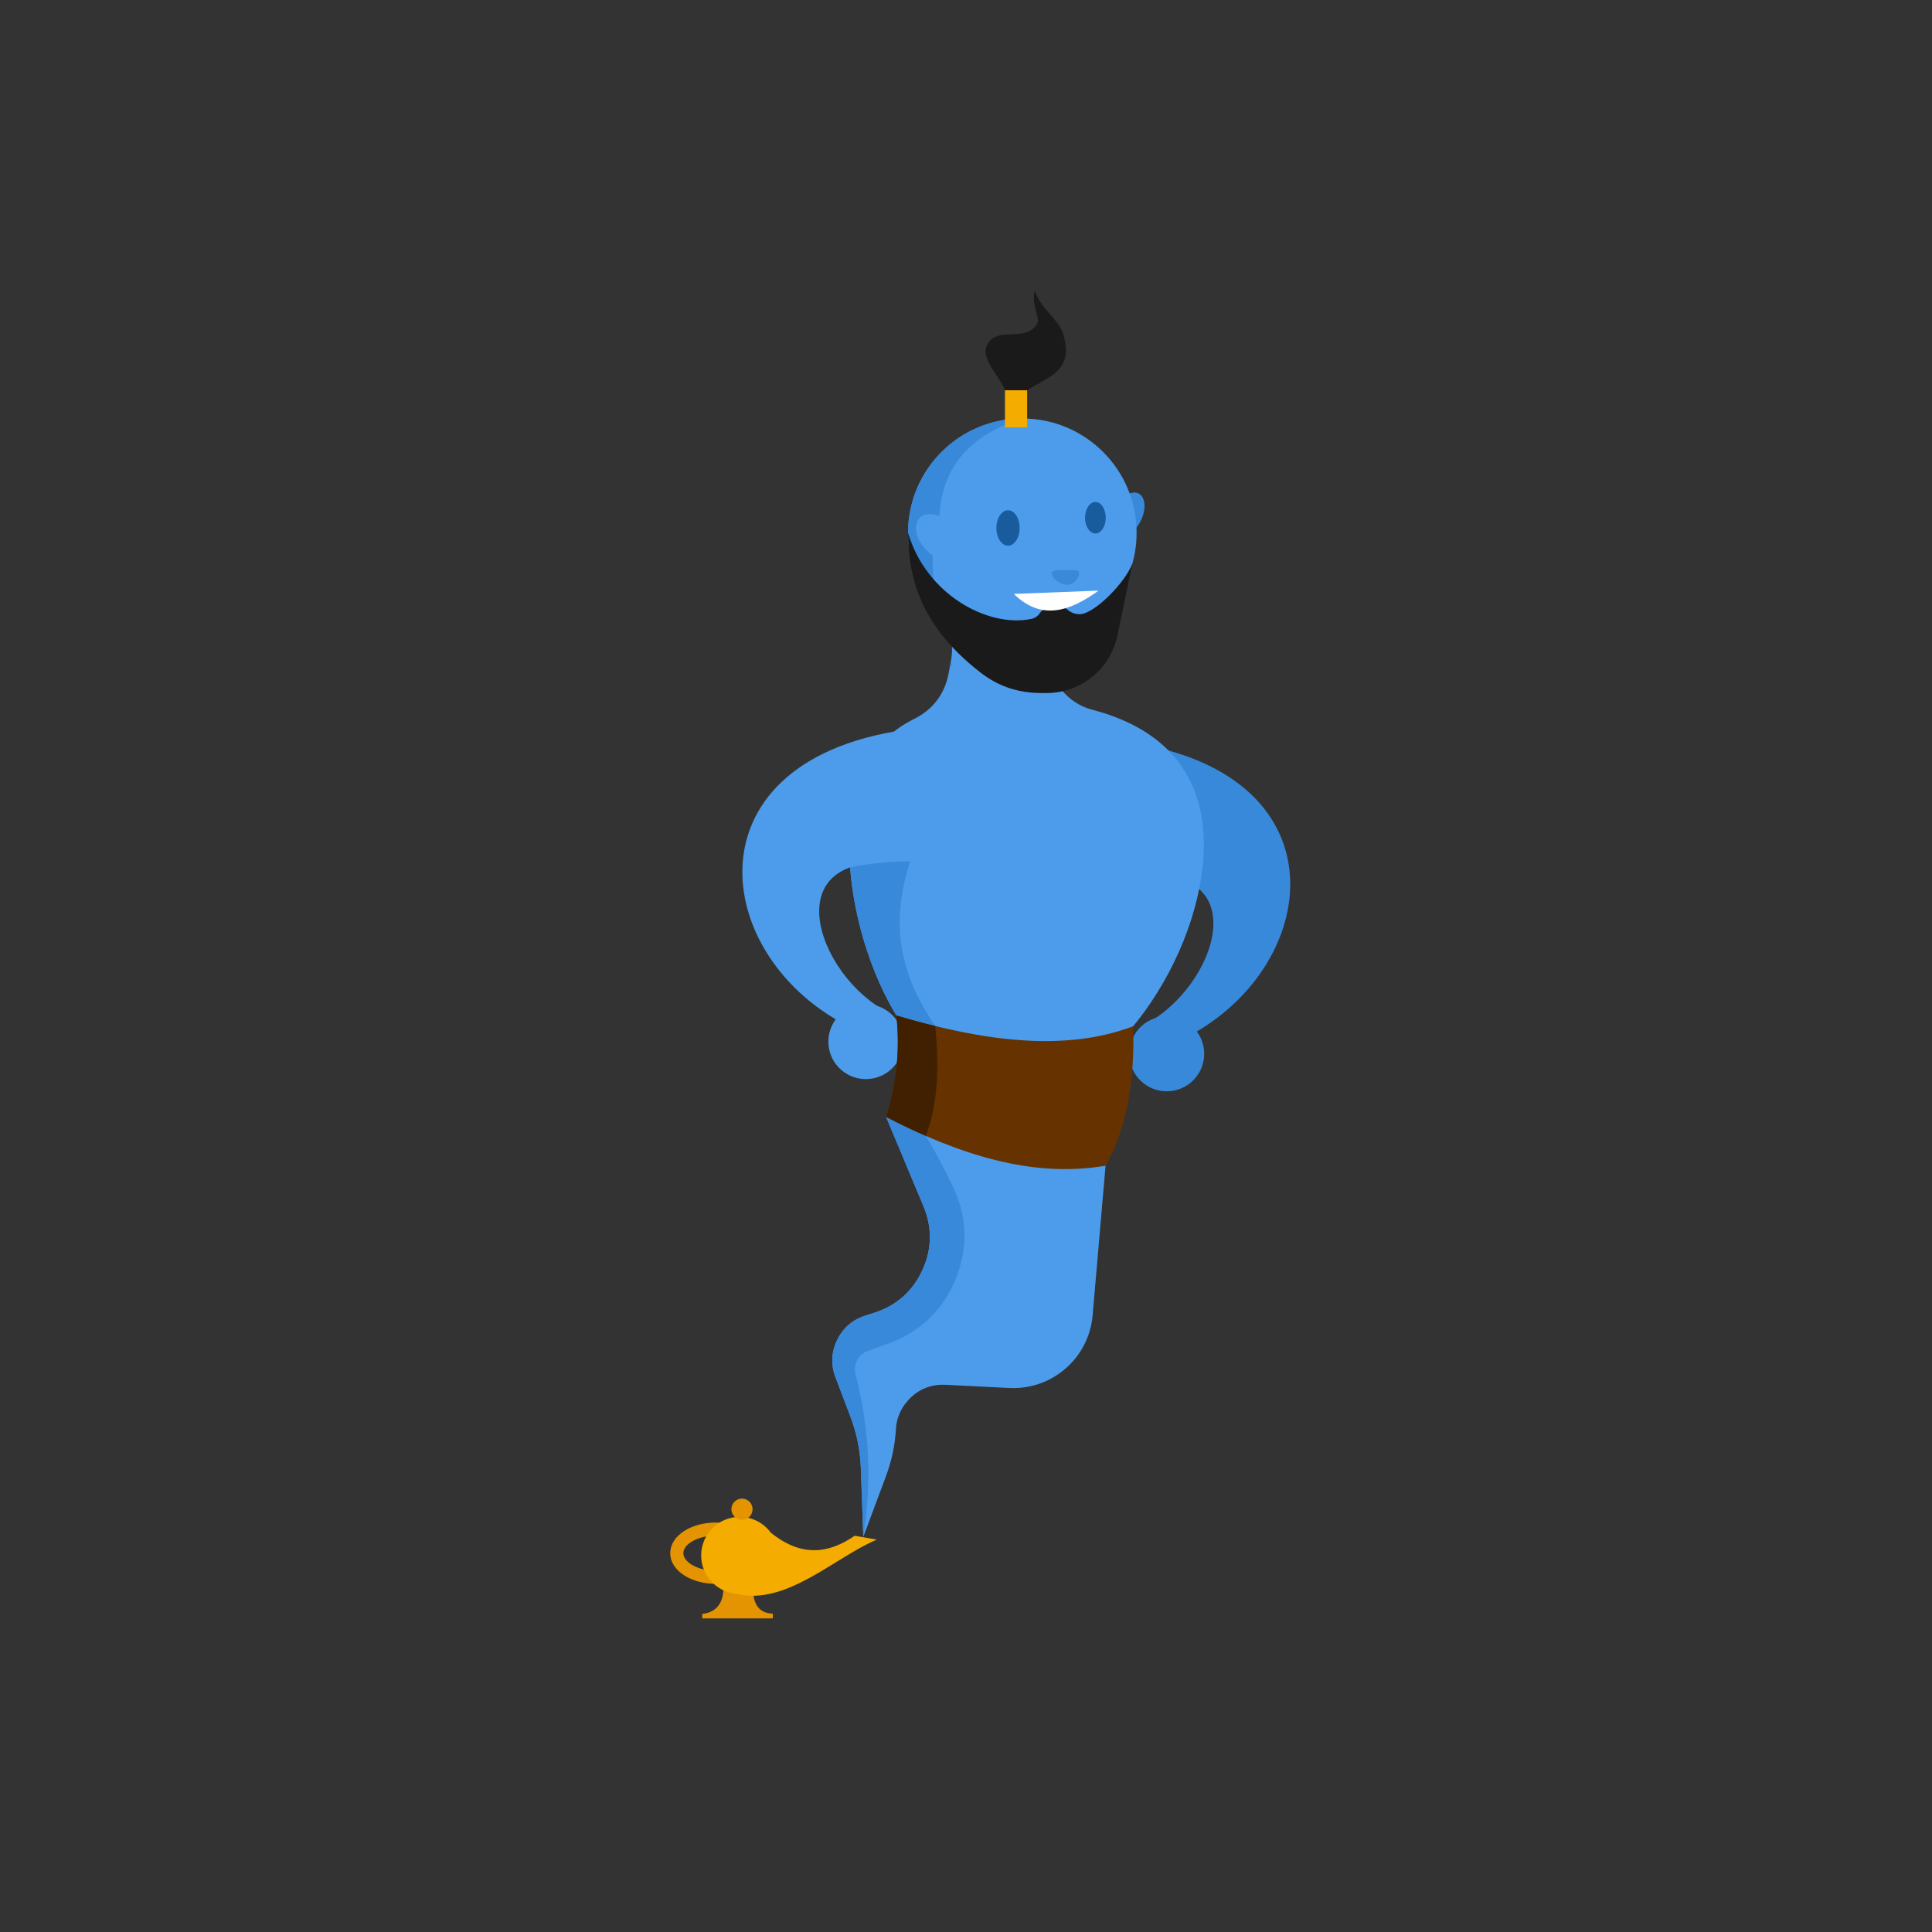 <?xml version="1.0" encoding="UTF-8"?>
<svg version="1.1" viewBox="0 0 1200 1200" xmlns="http://www.w3.org/2000/svg">
<rect x="0" y="0" width="1200" height="1200" fill="#333333" stroke="none"/>
<defs>
<clipPath id="a">
<path d="m0 900h900v-900h-900z"/>
</clipPath>
</defs>
<g transform="matrix(1.333 0 0 -1.333 0 1200)">
<g clip-path="url(#a)">
<g transform="translate(412.89 379.78)" fill-rule="evenodd">
<path d="m0 0c5.803-13.87 11.604-27.736 17.404-41.603 4.156-9.938 3.972-20.065-0.54-29.846-4.511-9.783-12.1-16.495-22.359-19.781-1.421-0.459-2.846-0.913-4.271-1.371-5.954-1.908-10.371-5.75-13.085-11.382-2.71-5.633-2.964-11.486-0.742-17.33 2.263-5.955 4.528-11.912 6.792-17.869 3.201-8.424 4.743-16.078 5.057-25.086 0.366-10.484 0.732-20.968 1.097-31.449 3.482 9.318 6.961 18.633 10.438 27.948 2.848 7.621 4.305 14.49 4.804 22.606 0.288 4.687 2.102 9.052 5.371 12.815 4.569 5.265 10.708 7.883 17.673 7.537 9.933-0.494 19.866-0.987 29.799-1.48 19.928-0.991 37.074 13.969 38.789 33.848 2.009 23.241 4.014 46.48 6.023 69.719-34.082 7.574-68.166 15.148-102.25 22.724" fill="#4d9ceb"/>
<path d="m0 0c5.803-13.87 11.604-27.736 17.404-41.603 4.156-9.938 3.972-20.065-0.54-29.846-4.511-9.783-12.1-16.495-22.359-19.781-1.421-0.459-2.846-0.913-4.271-1.371-5.954-1.908-10.371-5.75-13.085-11.382-2.71-5.633-2.964-11.486-0.742-17.33 2.263-5.955 4.528-11.912 6.792-17.869 3.201-8.424 4.743-16.078 5.057-25.086 0.366-10.484 0.732-20.968 1.097-31.449 4.436 28.436 2.239 53.19-3.613 75.913-1.164 4.517 1.271 9.136 5.653 10.736 3.326 1.211 6.649 2.422 9.972 3.632 14.545 5.299 25.053 15.376 30.958 29.684 5.905 14.311 5.561 28.864-1.012 42.878-3.926 8.371-8.218 16.378-12.835 24.057l-6.822 6.228z" fill="#3889d9"/>
</g>
<g transform="translate(530.58 553.65)">
<path d="m0 0c100.9-17.711 83.096-113.18 12.775-141.06-7.989-3.164-1.124 11.057-10.171 10.205 33.692 17.111 54.071 76.922-7.056 69.03 2.827 18.202 1.627 43.623 4.452 61.825" fill="#3889d9" fill-rule="evenodd"/>
</g>
<g transform="translate(546.32 426.45)">
<path d="m0 0c-9.529 1.479-18.455-5.048-19.935-14.579-1.48-9.532 5.047-18.456 14.58-19.936 9.531-1.48 18.455 5.047 19.935 14.58 1.48 9.531-5.048 18.455-14.58 19.935" fill="#3889d9" fill-rule="evenodd"/>
</g>
<g transform="translate(528.56 670.74)">
<path d="m0 0c-3.922 0-8.421-4.568-10.05-10.199-1.63-5.633 0.229-10.2 4.151-10.2 3.92 0 8.42 4.567 10.049 10.2 1.63 5.631-0.229 10.199-4.15 10.199" fill="#3889d9" fill-rule="evenodd"/>
</g>
<g transform="translate(476.36 705.22)">
<path d="m0 0c29.407 0 53.247-23.838 53.247-53.244 0-25.051-17.303-46.058-40.603-51.731l-0.034-4.605c-0.084-12.449 8.028-23.019 20.076-26.156 29.477-7.676 51.882-26.37 51.882-62.823 0-50.912-43.69-117.18-89.322-117.18-45.631 0-75.926 66.263-75.926 117.18 0 31.021 11.251 49.183 30.369 58.637 8.579 4.243 14.142 11.572 15.92 20.975l1.086 5.741c1.744 9.212-0.615 17.869-6.786 24.926-8.191 9.364-13.154 21.619-13.154 35.036 0 29.406 23.837 53.244 53.245 53.244" fill="#4d9ceb" fill-rule="evenodd"/>
</g>
<g transform="translate(437.31 615.68)">
<path d="m0 0c-0.336 0.424-0.685 0.844-1.044 1.257-8.191 9.364-13.154 21.619-13.154 35.036 0 29.406 23.837 53.244 53.245 53.244-23.339-7.31-37.335-21.626-38.641-45.462-13.334 4.602-14.54-10.42-3.099-18.332-0.344-9.016 0.902-17.476 2.693-25.743m5.392-25.528 0.35 1.859 0.018 0.093c0.18-0.784 0.356-1.568 0.525-2.355z" fill="#3889d9" fill-rule="evenodd"/>
</g>
<g transform="translate(423.11 651.97)">
<path d="m0 0c0.279-18.634 4.071-42.039 33.591-64.986 7.952-6.182 16.5-9.28 26.567-9.627 1.555-0.055 3.095-0.077 4.616-0.06 16.095 0.185 29.523 11.226 32.812 26.983 2.326 11.153 4.653 22.306 6.982 33.461-3.549-9.313-17.844-23.529-24.417-23.691-2.157-0.054-4.071 0.61-5.668 1.958-1.534 1.299-3.315 1.871-5.319 1.708-0.811-0.065-1.624-0.132-2.438-0.198-2.263-0.183-4.134-1.262-5.429-3.129-0.93-1.345-2.255-2.212-3.901-2.554-20.23-4.181-48.996 11.418-57.396 40.135" fill="#1a1a1a" fill-rule="evenodd"/>
</g>
<g transform="translate(472.4 623.49)">
<path d="M 0,0 C 12.978,-12.726 26.196,-8.026 39.485,1.535 26.326,1.024 13.162,0.513 0,0" fill="#fff" fill-rule="evenodd"/>
</g>
<path d="m468.27 701.08h10.329v17.3h-10.329z" fill="#f5ac00" fill-rule="evenodd"/>
<g transform="translate(468.27 718.38)">
<path d="m0 0c-2.711 7.143-11.844 14.751-8.132 21.431 4.607 8.293 16.164 1.281 22.437 8.398 3.204 3.636-2.471 9.03-0.362 16.647 2.41-8.177 11.155-13.689 13.038-19.752 5.63-18.108-6.727-20.136-16.652-26.724z" fill="#1a1a1a" fill-rule="evenodd"/>
</g>
<g transform="translate(469.69 645.95)">
<path d="m0 0c2.987 0 5.424 3.712 5.424 8.263 0 4.55-2.437 8.262-5.424 8.262-2.986 0-5.423-3.712-5.423-8.262 0-4.551 2.437-8.263 5.423-8.263" fill="#195c9e" fill-rule="evenodd"/>
</g>
<g transform="translate(510.41 651.63)">
<path d="m0 0c2.658 0 4.828 3.306 4.828 7.359s-2.17 7.359-4.828 7.359c-2.661 0-4.831-3.306-4.831-7.359s2.17-7.359 4.831-7.359" fill="#195c9e" fill-rule="evenodd"/>
</g>
<g transform="translate(497.22 634.59)">
<path d="m0 0c-3.53 0-7.136 0.275-7.136-1.614 0-1.89 3.606-5.228 7.136-5.228 3.527 0 5.646 3.338 5.646 5.228 0 1.889-2.119 1.614-5.646 1.614" fill="#3889d9" fill-rule="evenodd"/>
</g>
<g transform="translate(416.51 559.33)">
<path d="m0 0c-100.9-17.711-83.094-113.18-12.775-141.06 7.989-3.166 1.126 11.055 10.173 10.203-33.695 17.11-54.071 76.922 7.053 69.03-2.824 18.201-1.624 43.623-4.451 61.824" fill="#4d9ceb" fill-rule="evenodd"/>
</g>
<g transform="translate(400.76 432.13)">
<path d="m0 0c9.532 1.48 18.458-5.047 19.939-14.579 1.479-9.531-5.048-18.456-14.58-19.936-9.532-1.479-18.459 5.048-19.936 14.579-1.48 9.533 5.048 18.456 14.577 19.936" fill="#4d9ceb" fill-rule="evenodd"/>
</g>
<g transform="translate(421.77 420.7)">
<path d="m 0,0 c -14.504,20.936 -23.66,49.338 -25.668,75.35 9.694,1.973 19.021,2.868 28.025,2.82 C -8.355,45.695 -0.082,22.183 14.02,1.425 9.348,0.949 4.674,0.473 0,0" fill="#3889d9" fill-rule="evenodd"/>
</g>
<g transform="translate(412.89 379.78)" fill-rule="evenodd">
<path d="m0 0c4.226 14.003 6.754 29.138 4.778 47.275 40.644-12.073 78.652-17.045 110.34-5.01 0.742-24.494-2.597-46.693-12.87-64.989-34.082-5.857-68.166 5.163-102.25 22.724" fill="#630"/>
<path d="m0 0c4.226 14.003 6.754 29.138 4.778 47.275 6.105-1.814 12.149-3.465 18.118-4.923l2e-3 -2e-3c1.991-19.261 1.161-36.728-4.422-51.167-6.159 2.685-12.317 5.642-18.476 8.817" fill="#402000"/>
</g>
<g transform="translate(344.84 181.87)">
<path d="m0 0c-2.83 1.746-6.811 2.825-11.275 2.825-4.465 0-8.447-1.079-11.277-2.825-2.396-1.477-3.879-3.381-3.879-5.356 0-1.976 1.483-3.879 3.879-5.357 2.83-1.746 6.812-2.825 11.277-2.825 4.464 0 8.445 1.079 11.275 2.825 2.397 1.478 3.876 3.381 3.876 5.357 0 1.975-1.479 3.879-3.876 5.356m-7.708-20.252c0.217-8.361-3.276-12.639-9.943-13.426v-2.065h32.923v2.195c-7.299 0.286-9.233 5.431-9.297 12.262-4.563 0.347-9.124 0.69-13.683 1.034m-3.567 29.176c5.588 0 10.707-1.435 14.466-3.755 4.193-2.586 6.785-6.3 6.785-10.525 0-4.228-2.592-7.94-6.785-10.529-3.759-2.319-8.878-3.755-14.466-3.755-5.591 0-10.708 1.436-14.47 3.755-4.19 2.589-6.784 6.301-6.784 10.529 0 4.225 2.594 7.939 6.784 10.525 3.762 2.32 8.879 3.755 14.47 3.755" fill="#e39400" fill-rule="evenodd"/>
</g>
<g transform="translate(344.66 193.42)">
<path d="m0 0c5.917 0 11.164-2.862 14.433-7.279v2e-3c14.193-11.565 27.018-9.909 39.146-1.502 3.442-0.603 6.886-1.203 10.326-1.807-19.534-8.169-42.349-31.007-65.499-25.234v3e-3c-9.163 0.806-16.35 8.5-16.35 17.872 0 9.911 8.034 17.945 17.944 17.945" fill="#f5ac00" fill-rule="evenodd"/>
</g>
<g transform="translate(345.73 192.07)">
<path d="m0 0c2.721 0 4.941 2.218 4.941 4.938s-2.22 4.938-4.941 4.938-4.937-2.218-4.937-4.938 2.216-4.938 4.937-4.938" fill="#e39400" fill-rule="evenodd"/>
</g>
</g>
</g>
</svg>
